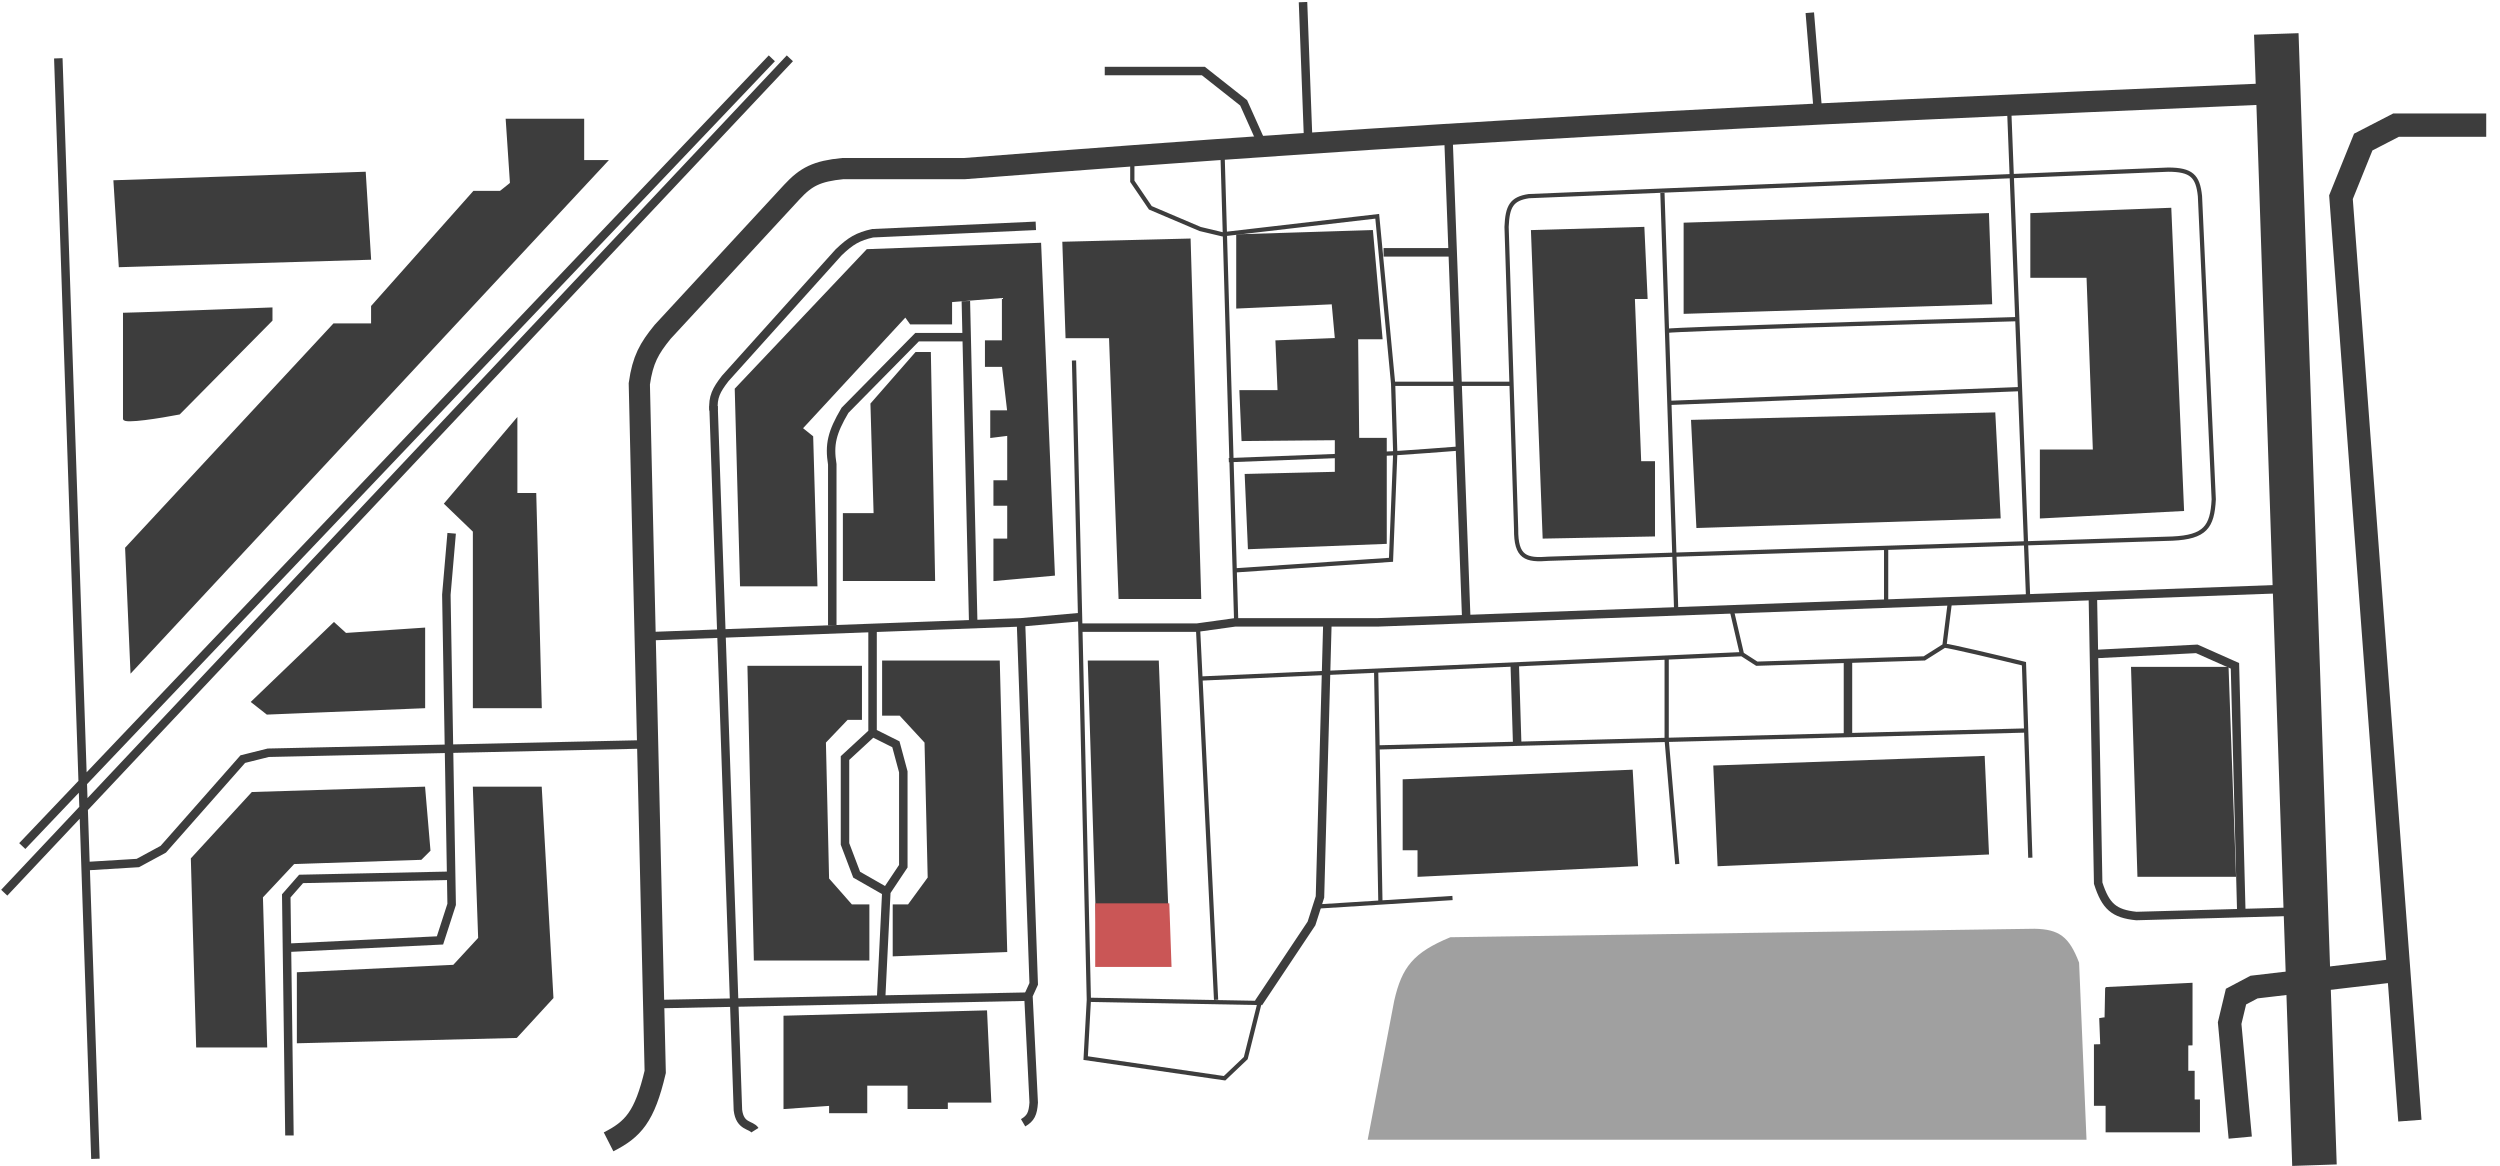 <svg width="1179" height="550" viewBox="0 0 1179 550" fill="none" xmlns="http://www.w3.org/2000/svg">
<path d="M715.5 350.5L714.341 313M871.5 311.5V347M987 308.5L1036 306L1054 314L1057 430M1079.5 430L1007.5 432C996.885 430.908 993.014 427.417 989.5 416.5L987 282M593.5 473L618.5 435.5L622.5 423L626 294M482.5 529.5C486.125 527.366 487.119 525.263 487.5 520L485 469.5L487.5 464L481.5 293.5M481.5 293.5L509.5 291M481.5 293.5L307.5 300M336.5 191.5L348 523.5C348.979 531.579 354.284 530.281 356 533" stroke="#3D3D3D" stroke-width="4"/>
<path d="M432 166.5L411 190.5L412.5 242.5H398V273.5H440.5L438.5 166.5H432Z" fill="#3D3D3D" stroke="#3D3D3D"/>
<path d="M214 455.5L140.5 459V491.5L243.5 489L260.5 470.5L255 371.5H223.5L226 442.5L214 455.5Z" fill="#3D3D3D"/>
<path d="M93 493.5H125.5L123.5 423L138.5 407L198.5 405L202.5 401L200 371.5L119 374L90.5 405L93 493.5Z" fill="#3D3D3D"/>
<path d="M243.5 198L210 237.5L223.5 250.5V333.5H255L252.406 233H243.5V198Z" fill="#3D3D3D"/>
<path d="M163 299L157.5 294L119 331L126 336.5L200 333.5V296.5L163 299Z" fill="#3D3D3D"/>
<path d="M286 76L62 316.5L59.5 258.5L157.5 153H175.5V144.5L223.5 90.5H236L241 86.5L239 56.5H275V76H286Z" fill="#3D3D3D"/>
<path d="M214 455.5L140.5 459V491.5L243.5 489L260.5 470.5L255 371.5H223.5L226 442.5L214 455.5Z" stroke="#3D3D3D"/>
<path d="M93 493.5H125.5L123.5 423L138.5 407L198.5 405L202.5 401L200 371.5L119 374L90.5 405L93 493.5Z" stroke="#3D3D3D"/>
<path d="M243.5 198L210 237.5L223.5 250.5V333.5H255L252.406 233H243.5V198Z" stroke="#3D3D3D"/>
<path d="M163 299L157.5 294L119 331L126 336.5L200 333.5V296.5L163 299Z" stroke="#3D3D3D"/>
<path d="M286 76L62 316.5L59.5 258.5L157.5 153H175.5V144.5L223.5 90.5H236L241 86.5L239 56.5H275V76H286Z" stroke="#3D3D3D"/>
<path d="M172 81.5L54 85.5L56.5 125.5L174.5 122L172 81.5Z" fill="#3D3D3D" stroke="#3D3D3D"/>
<path d="M128 145.5C106 146.333 61.3 148 58.5 148V197.5C58.5 199.5 75.833 196.667 84.5 195L128 151V145.5Z" fill="#3D3D3D"/>
<path d="M1033.5 464V478.5V492.5L991 493.5L990.5 480.5C990.694 480.435 991.586 480.353 993.005 480.257L993.28 465.986L1033.5 464Z" fill="#3D3D3D"/>
<path d="M993 466L993.28 465.986M1033.5 478.5V464L993.28 465.986M1033.5 478.5L993 480.5L993.28 465.986M1033.5 478.5C1019.67 479 991.7 480.1 990.5 480.5L991 493.5L1033.5 492.5V478.5ZM58.5 148C61.3 148 106 146.333 128 145.5V151L84.5 195C75.833 196.667 58.5 199.5 58.5 197.5C58.5 195.5 58.5 163.667 58.5 148Z" stroke="#3D3D3D"/>
<path d="M518 455H551.5L546 312H513.5L518 455Z" fill="#3D3D3D"/>
<path d="M769.5 363.5L662 368V400.5H669V413L772 408L769.5 363.5Z" fill="#3D3D3D"/>
<path d="M935.5 357L808.5 361.5L810.5 408L937.5 402.5L935.5 357Z" fill="#3D3D3D"/>
<path d="M1008.5 413L1005.5 315H1050.5L1054 413H1008.5Z" fill="#3D3D3D"/>
<path d="M1023.5 98.5L958 101V130.5H984.5L987.5 212.5H962.5V244L1029.5 240.5L1023.5 98.5Z" fill="#3D3D3D"/>
<path d="M940.5 195L798 198.5L800.5 248.5L943 244L940.5 195Z" fill="#3D3D3D"/>
<path d="M937.5 101L794.5 105.5V147.5L939 143L937.5 101Z" fill="#3D3D3D"/>
<path d="M775 107.5L776.5 140.5H770.5L773.5 218H780V252.5L728 253.5L722.5 109L775 107.5Z" fill="#3D3D3D"/>
<path d="M587.5 224L630 223V207.096L586 207.5L585 184.5H603L602 161L640 159.5H630L628.5 143L583.5 145V111L647 109L651.5 159.5H640L640.5 207H653.5V256L589 258.5L587.5 224Z" fill="#3D3D3D"/>
<path d="M465 477L370 479.5V522.5L391.5 521V524.5H408.5V511.5H428.5V522.5H446.5V519.5H467L465 477Z" fill="#3D3D3D"/>
<path d="M409.5 452.5H356L353 314.5H406V339H399.5L389 350L390.5 414.5L401.5 427H409.5V452.5Z" fill="#3D3D3D"/>
<path d="M421.5 450.5V427H428.5L438 414L436.5 350L424.5 337H416.5V312H471L474.5 448.5L421.5 450.5Z" fill="#3D3D3D"/>
<path d="M640 159.5H630L628.5 143L583.5 145V111L647 109L651.5 159.5H640ZM640 159.5L602 161L603 184.5H585L586 207.5L640.5 207M640 159.5L640.5 207M640.5 207H630V223L587.5 224L589 258.5L653.5 256V207H640.5ZM551.5 455H518L513.5 312H546L551.5 455ZM662 368L769.5 363.5L772 408L669 413V400.5H662V368ZM808.5 361.5L935.5 357L937.5 402.5L810.5 408L808.5 361.5ZM1005.5 315L1008.5 413H1054L1050.5 315H1005.5ZM958 101L1023.5 98.5L1029.5 240.5L962.5 244V212.5H987.5L984.5 130.5H958V101ZM798 198.5L940.5 195L943 244L800.5 248.5L798 198.5ZM794.5 105.5L937.5 101L939 143L794.5 147.5V105.5ZM776.5 140.5L775 107.5L722.5 109L728 253.5L780 252.5V218H773.5L770.5 140.5H776.5ZM370 479.5L465 477L467 519.5H446.5V522.5H428.5V511.5H408.5V524.5H391.5V521L370 522.5V479.5ZM356 452.5H409.5V427H401.5L390.5 414.5L389 350L399.5 339H406V314.5H353L356 452.5ZM421.5 427C421.5 429 421.5 443.5 421.5 450.5L474.5 448.5L471 312H416.5V337H424.5L436.5 350L438 414L428.5 427H421.5Z" stroke="#3D3D3D"/>
<path d="M347 183.5L349.5 276H385L383 206L378 202L427 149L429.5 152.5H448.5V142L473 140V161H465V172.5H473L475.5 194H467.5V206L475.5 205V227H469V238H475.5V254.5H469V273.5L497 271L490.5 115L409 118L347 183.5Z" fill="#3D3D3D" stroke="#3D3D3D"/>
<path d="M561 113L501.5 114.5L503 159H523.5L528 282H566L561 113Z" fill="#3D3D3D" stroke="#3D3D3D"/>
<path d="M1031.5 492L988 493V521H993.5V533.5H1037V519H1034.5V505.5H1031.5V492Z" fill="#3D3D3D" stroke="#3D3D3D"/>
<path d="M1091.5 549.5L1073.5 16" stroke="#3D3D3D" stroke-width="21"/>
<path d="M1075.5 44C817.752 54.984 677.755 61.978 455 79.5H397.5C385.137 80.718 380.115 83.38 373.5 90.5L312.5 156.5C306.14 164.318 303.124 169.555 301.5 181L309 505.5C303.994 526.727 298.595 532.604 287 538.5" stroke="#3D3D3D" stroke-width="10"/>
<path d="M1083.5 277.5L650 293.5H626H582.5L564.5 296H509" stroke="#3D3D3D" stroke-width="4"/>
<path d="M683 62.5L691.5 292" stroke="#3D3D3D" stroke-width="4"/>
<path d="M657.454 181H713.5M579.5 217L631.47 215" stroke="#3D3D3D" stroke-width="2"/>
<path d="M652.5 214C653.302 214 655.296 213.895 658 213.725M688.5 211.5C680.508 212.124 666.08 213.216 658 213.725M658 213.725L656 264L582.284 269M658 213.725L657 181L649.5 102L576.5 110.5L566 108L542.5 98L534 85.5V75.5M576.5 71L582.284 269M583 293.5L582.284 269" stroke="#3D3D3D" stroke-width="2"/>
<path d="M956.5 283L952.64 183.5M947.5 51L951.36 150.5M889.5 284.5V258M790.5 288L787.266 190M784 91L786.145 156M786.145 156C792.029 155.2 898.74 152 951.36 150.5M786.145 156L787.266 190M951.36 150.5L952.64 183.5M787.266 190L952.64 183.5M721 92.5L1022.5 80C1033.48 80.027 1036.52 82.99 1037.5 92.5L1044 235.5C1043.35 248.523 1039.93 253.284 1024.5 254L730.5 263.5C719.524 264.377 714.877 262.924 715 249.5L710.5 107C710.904 97.311 712.839 93.747 721 92.5Z" stroke="#3D3D3D" stroke-width="2"/>
<path d="M1136.5 528.5L1131.2 457.5M1172.5 59H1130L1114.5 67L1104 93L1131.2 457.5M1056.5 536.5L1051.5 482.5L1054.5 470L1063 465.5L1131.2 457.5" stroke="#3D3D3D" stroke-width="11"/>
<path d="M506.5 170L509.5 296.5L513.5 471.5M513.5 471.5L512 499L577.5 508.5L587.5 499L594 473L513.5 471.5ZM573.5 471.5L566.141 320M565 296.5L566.141 320M566.141 320L786 310.099M821.5 308.5L816.5 287M821.5 308.5L828.5 313L907.5 310.5L917 304.5M821.5 308.5L786 310.099M917 304.5L919.5 284.5M917 304.5C919 304.5 942.833 310.167 954.5 313L955.533 344.5M957.5 404.5L955.533 344.5M955.533 344.5L786 348.925M649 352.5L786 348.925M649 317L651 425.5M621.5 427.5L685 423.5M791 407.5L786 348.925M786 348.925V310.099" stroke="#3D3D3D" stroke-width="2"/>
<path d="M312 473.5L415.5 471.412M485.5 470L415.5 471.412M415.5 471.412L418 420.5M418 420.5L426 408.5V364L422.5 351L411.5 345.5M418 420.5L404 412.5L398.5 398V357.5L411.5 345.5M411.5 345.5V295M392.5 295V219C391.008 209.651 392.278 204.044 398.5 193.5L432.5 159H455.5M455.5 142L459 295M488.5 106.5L411.5 110C404.6 111.568 401.151 113.584 395.5 119L342 178.5C337.768 183.995 336.09 187.196 336.5 193.5M652.5 119H684M595 67.5L586.5 48.5L567.5 33.5H521M617 67.5L614.5 1M857.5 54.5L853.5 6M2 421L372.5 27.5M10.5 399L364 27.5M27.5 27.5L40.347 408.5M45 546.5L40.347 408.5M40.347 408.5L65 407L77 400.5L114.5 358L126.5 355L306 351M213 251.5L210.5 280.5L212.769 413M135 447L207.5 443.5L213 426.5L212.769 413M136.5 535.5C136.5 533.5 135.5 459.333 135 422.5L142 414.5L212.769 413" stroke="#3D3D3D" stroke-width="4"/>
<path d="M980.5 454L984 537.5H645L657.5 472C661.119 456.002 666.595 449.198 684 442L959.5 438C971.04 438.25 975.778 441.633 980.5 454Z" fill="#A0A0A0"/>
<path d="M552.5 456H516.5V426H551.441L552.5 456Z" fill="#CA5656"/>
</svg>
